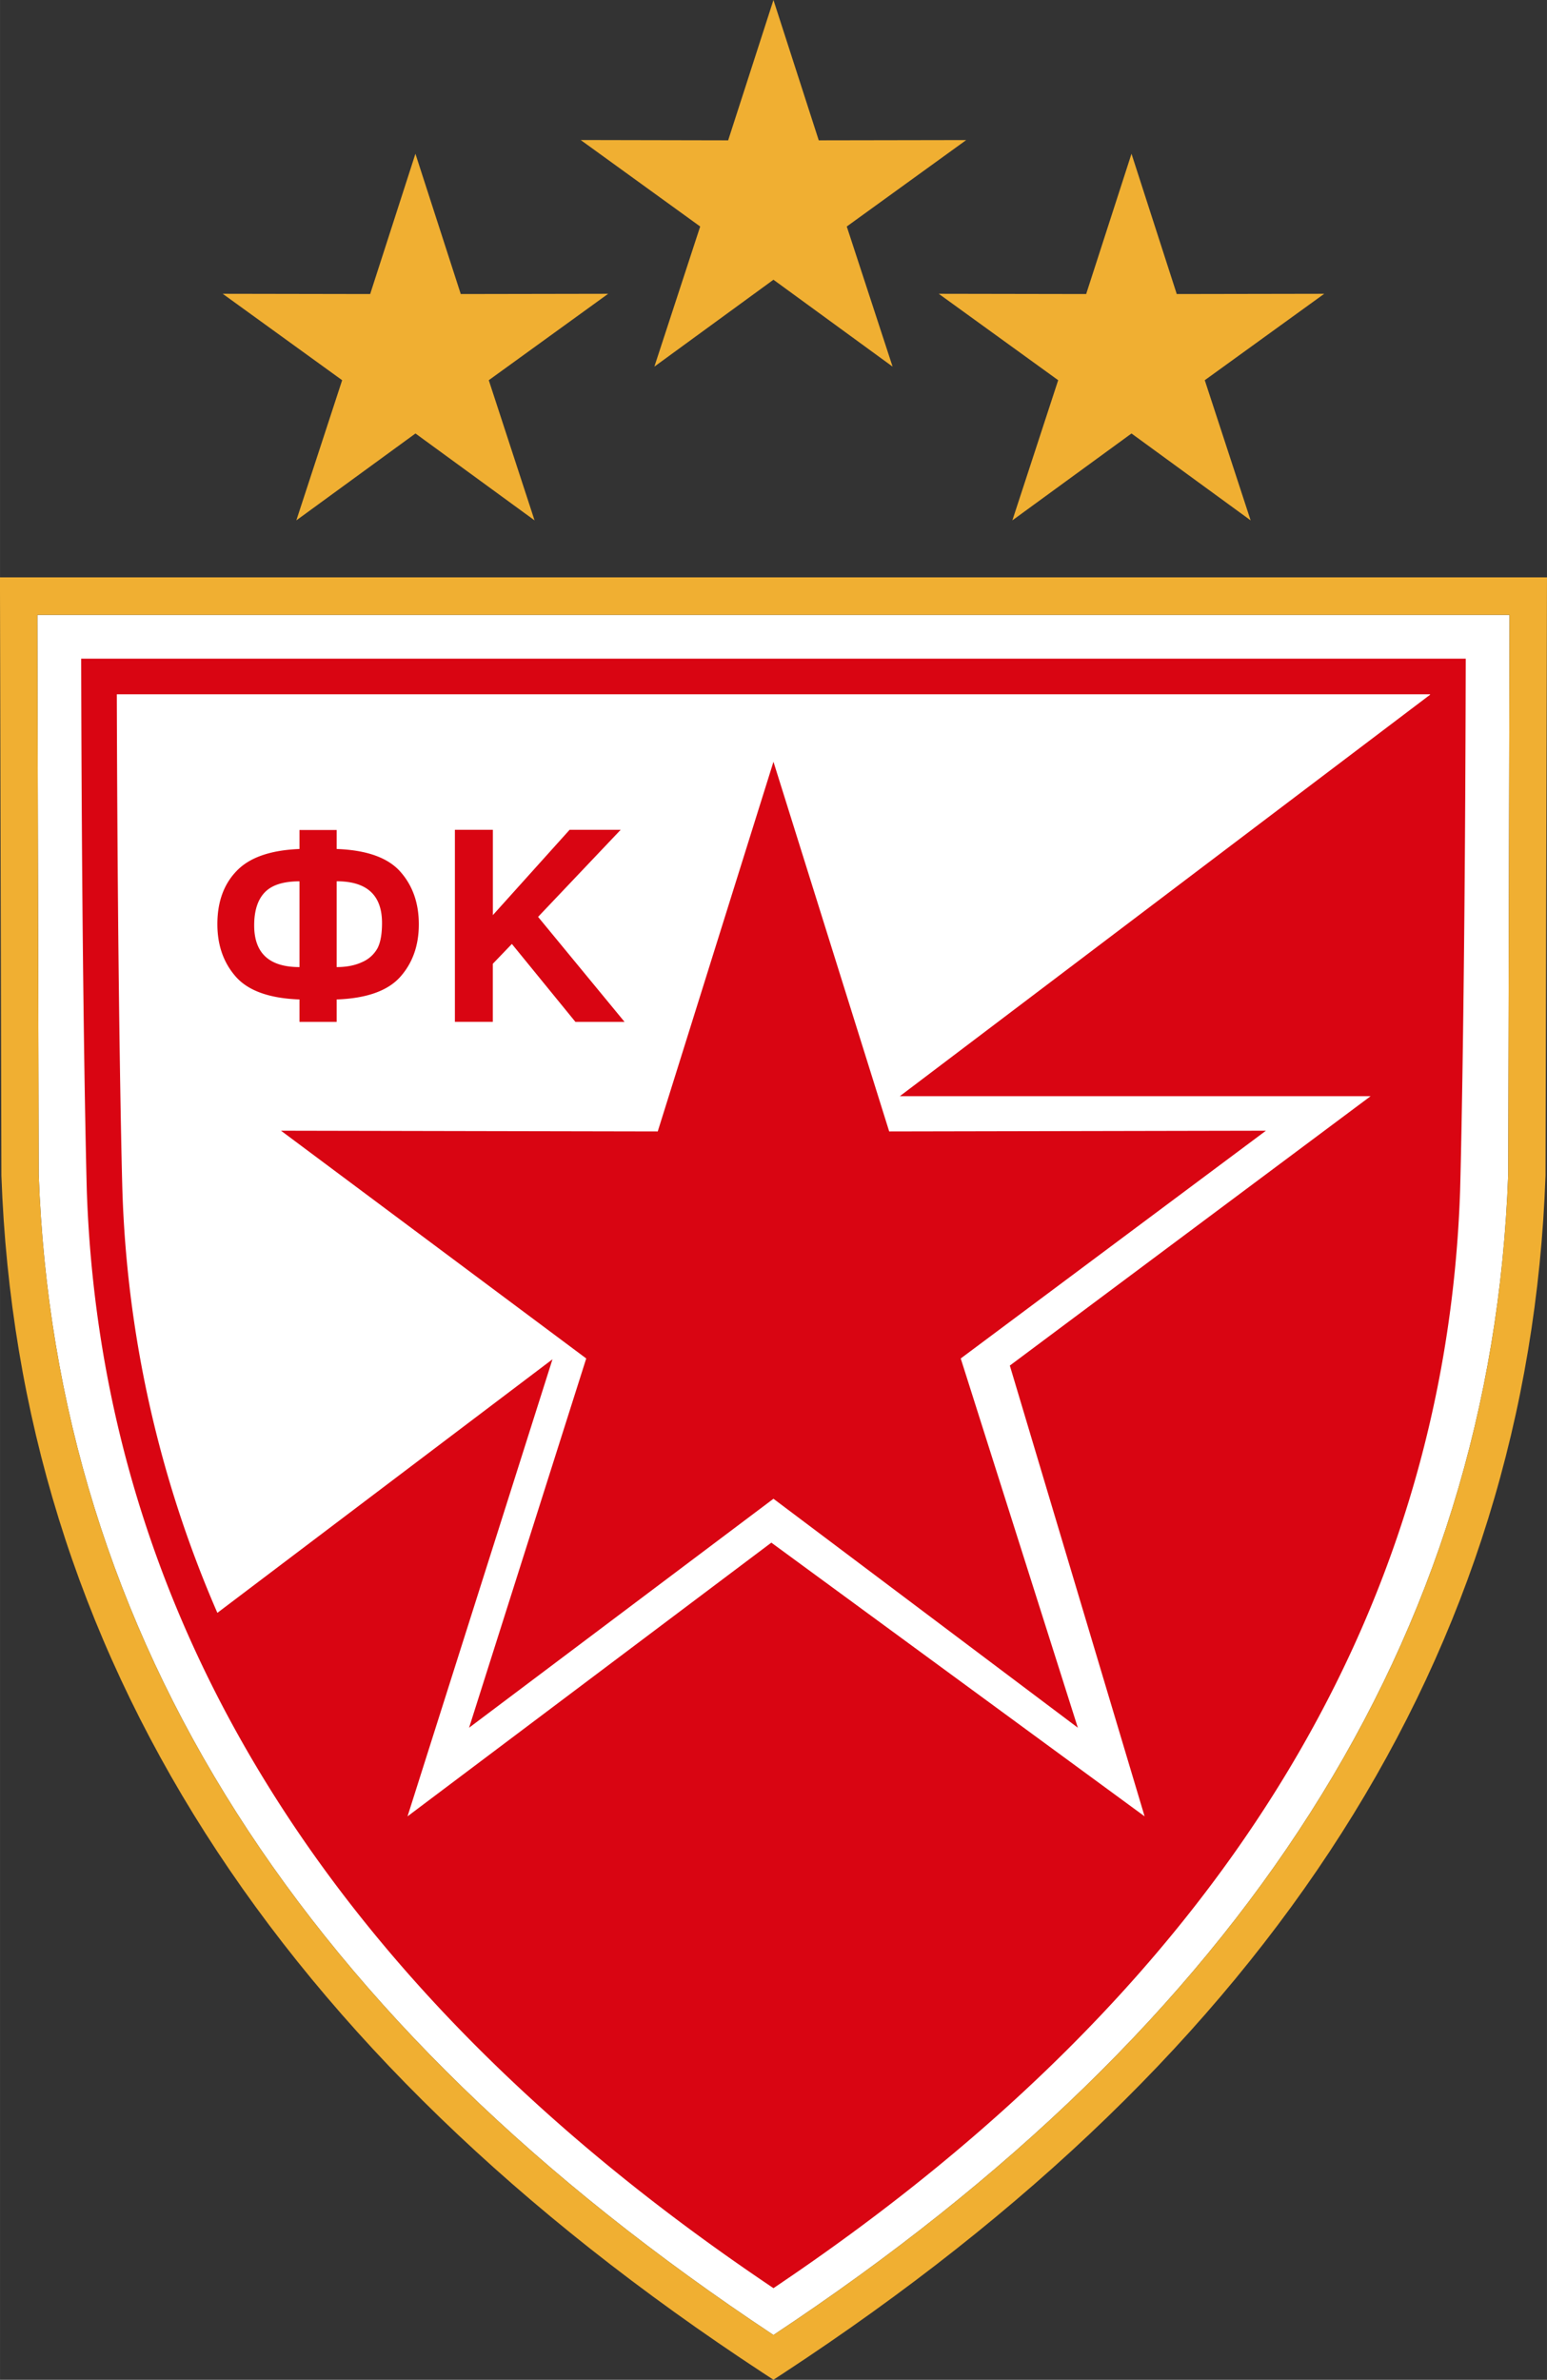 <svg xmlns="http://www.w3.org/2000/svg" height="107.678" width="70" viewBox="0 0 35.892 55.212">
  <rect x="0" y="0" width="35.892" height="55.212" fill="#333333" stroke="none"/>
  <g clip-rule="evenodd" fill-rule="evenodd">
    <g stroke-width=".24">
      <path d="M35.023 14.266H.867l.031 12.98c.192 5.372 1.723 10.31 4.594 14.816 2.838 4.453 6.989 8.49 12.453 12.111 5.464-3.62 9.616-7.658 12.453-12.111 2.871-4.505 4.402-9.444 4.594-14.817z" fill="#fff"/>
      <path d="M1.884 15.695v-.412h32.123v.412c-.02 8.106-.13 11.924-.13 11.937-.172 4.985-1.6 9.61-4.225 13.832-2.638 4.243-6.483 8.079-11.475 11.466l-.232.157-.23-.157c-4.993-3.387-8.839-7.223-11.476-11.466-2.625-4.223-4.053-8.847-4.225-13.832 0-.013-.11-3.83-.13-11.937z" fill="#fff"/>
      <path d="M17.707 55.056C12.025 51.33 7.71 47.153 4.762 42.527 1.806 37.888.23 32.805.032 27.276v-.015L0 13.83l-.001-.435H35.892l-.001.435-.033 13.43v.015c-.197 5.529-1.774 10.612-4.73 15.251-2.947 4.626-7.263 8.803-12.945 12.53l-.238.155zM5.492 42.062c2.838 4.453 6.989 8.49 12.453 12.111 5.464-3.62 9.616-7.658 12.453-12.111 2.871-4.505 4.402-9.444 4.594-14.817l.031-12.98H.867l.031 12.98c.192 5.373 1.723 10.312 4.594 14.817z" fill="#f0af32"/>
    </g>
    <path d="M22.417 3.25l-2.771 2.005 1.063 3.251-2.764-2.016-2.763 2.016 1.063-3.251-2.772-2.006 3.421.007L17.945 0l1.051 3.256zM8.588 6.822l1.05-3.255 1.052 3.255 3.42-.006-2.77 2.005 1.062 3.252-2.763-2.016-2.764 2.016 1.063-3.252-2.771-2.005zM25.2 6.822l1.052-3.255 1.05 3.255 3.422-.006-2.772 2.005 1.064 3.252-2.764-2.016-2.764 2.016 1.063-3.252-2.771-2.005z" fill="#f0af32"/>
    <path d="M7.811 23.188v.52h-.863v-.52c-.697-.025-1.188-.202-1.475-.526-.287-.325-.43-.732-.43-1.222 0-.515.149-.927.449-1.236.3-.312.786-.48 1.456-.507v-.44h.863v.44c.694.025 1.185.2 1.473.522.288.322.433.73.433 1.224 0 .491-.143.898-.432 1.222-.288.322-.779.498-1.474.523zm0-.751c.23 0 .43-.04.595-.118A.738.738 0 008.758 22c.07-.134.105-.33.105-.587 0-.645-.35-.967-1.052-.967zm-.863 0v-1.99c-.37 0-.64.084-.804.255-.164.169-.247.425-.247.767 0 .646.35.968 1.051.968zm3.606 1.27v-4.455h.881v1.979l1.78-1.979H14.4l-1.916 2.02 2.006 2.436h-1.14L11.876 21.9l-.442.46v1.347h-.882.002z" fill="#d90512" stroke-width=".24"/>
    <path d="M22.29 31.517l2.717 8.567-7.062-5.312-7.062 5.312 2.718-8.567-7.082-5.284 8.741.017 2.685-8.577 2.685 8.577 8.741-.017z" fill="#d90512"/>
    <path d="M18.176 52.93c4.993-3.387 8.838-7.223 11.475-11.466 2.625-4.223 4.054-8.847 4.225-13.832 0-.013.111-3.831.13-11.937l.001-.413H1.883l.001.413c.02 8.106.13 11.924.13 11.937.172 4.985 1.6 9.61 4.225 13.832 2.637 4.243 6.483 8.079 11.475 11.466l.231.157.231-.157zm8.38-10.79l-8.66-6.35-8.441 6.35 3.363-10.604-7.775 5.883a26.68 26.68 0 01-2.204-9.811c-.004-.124-.107-3.821-.129-11.5h30.47v.01l-12.303 9.314H31.8l-8.371 6.25z" fill="#d90512" stroke-width=".24"/>
  </g>
</svg>
